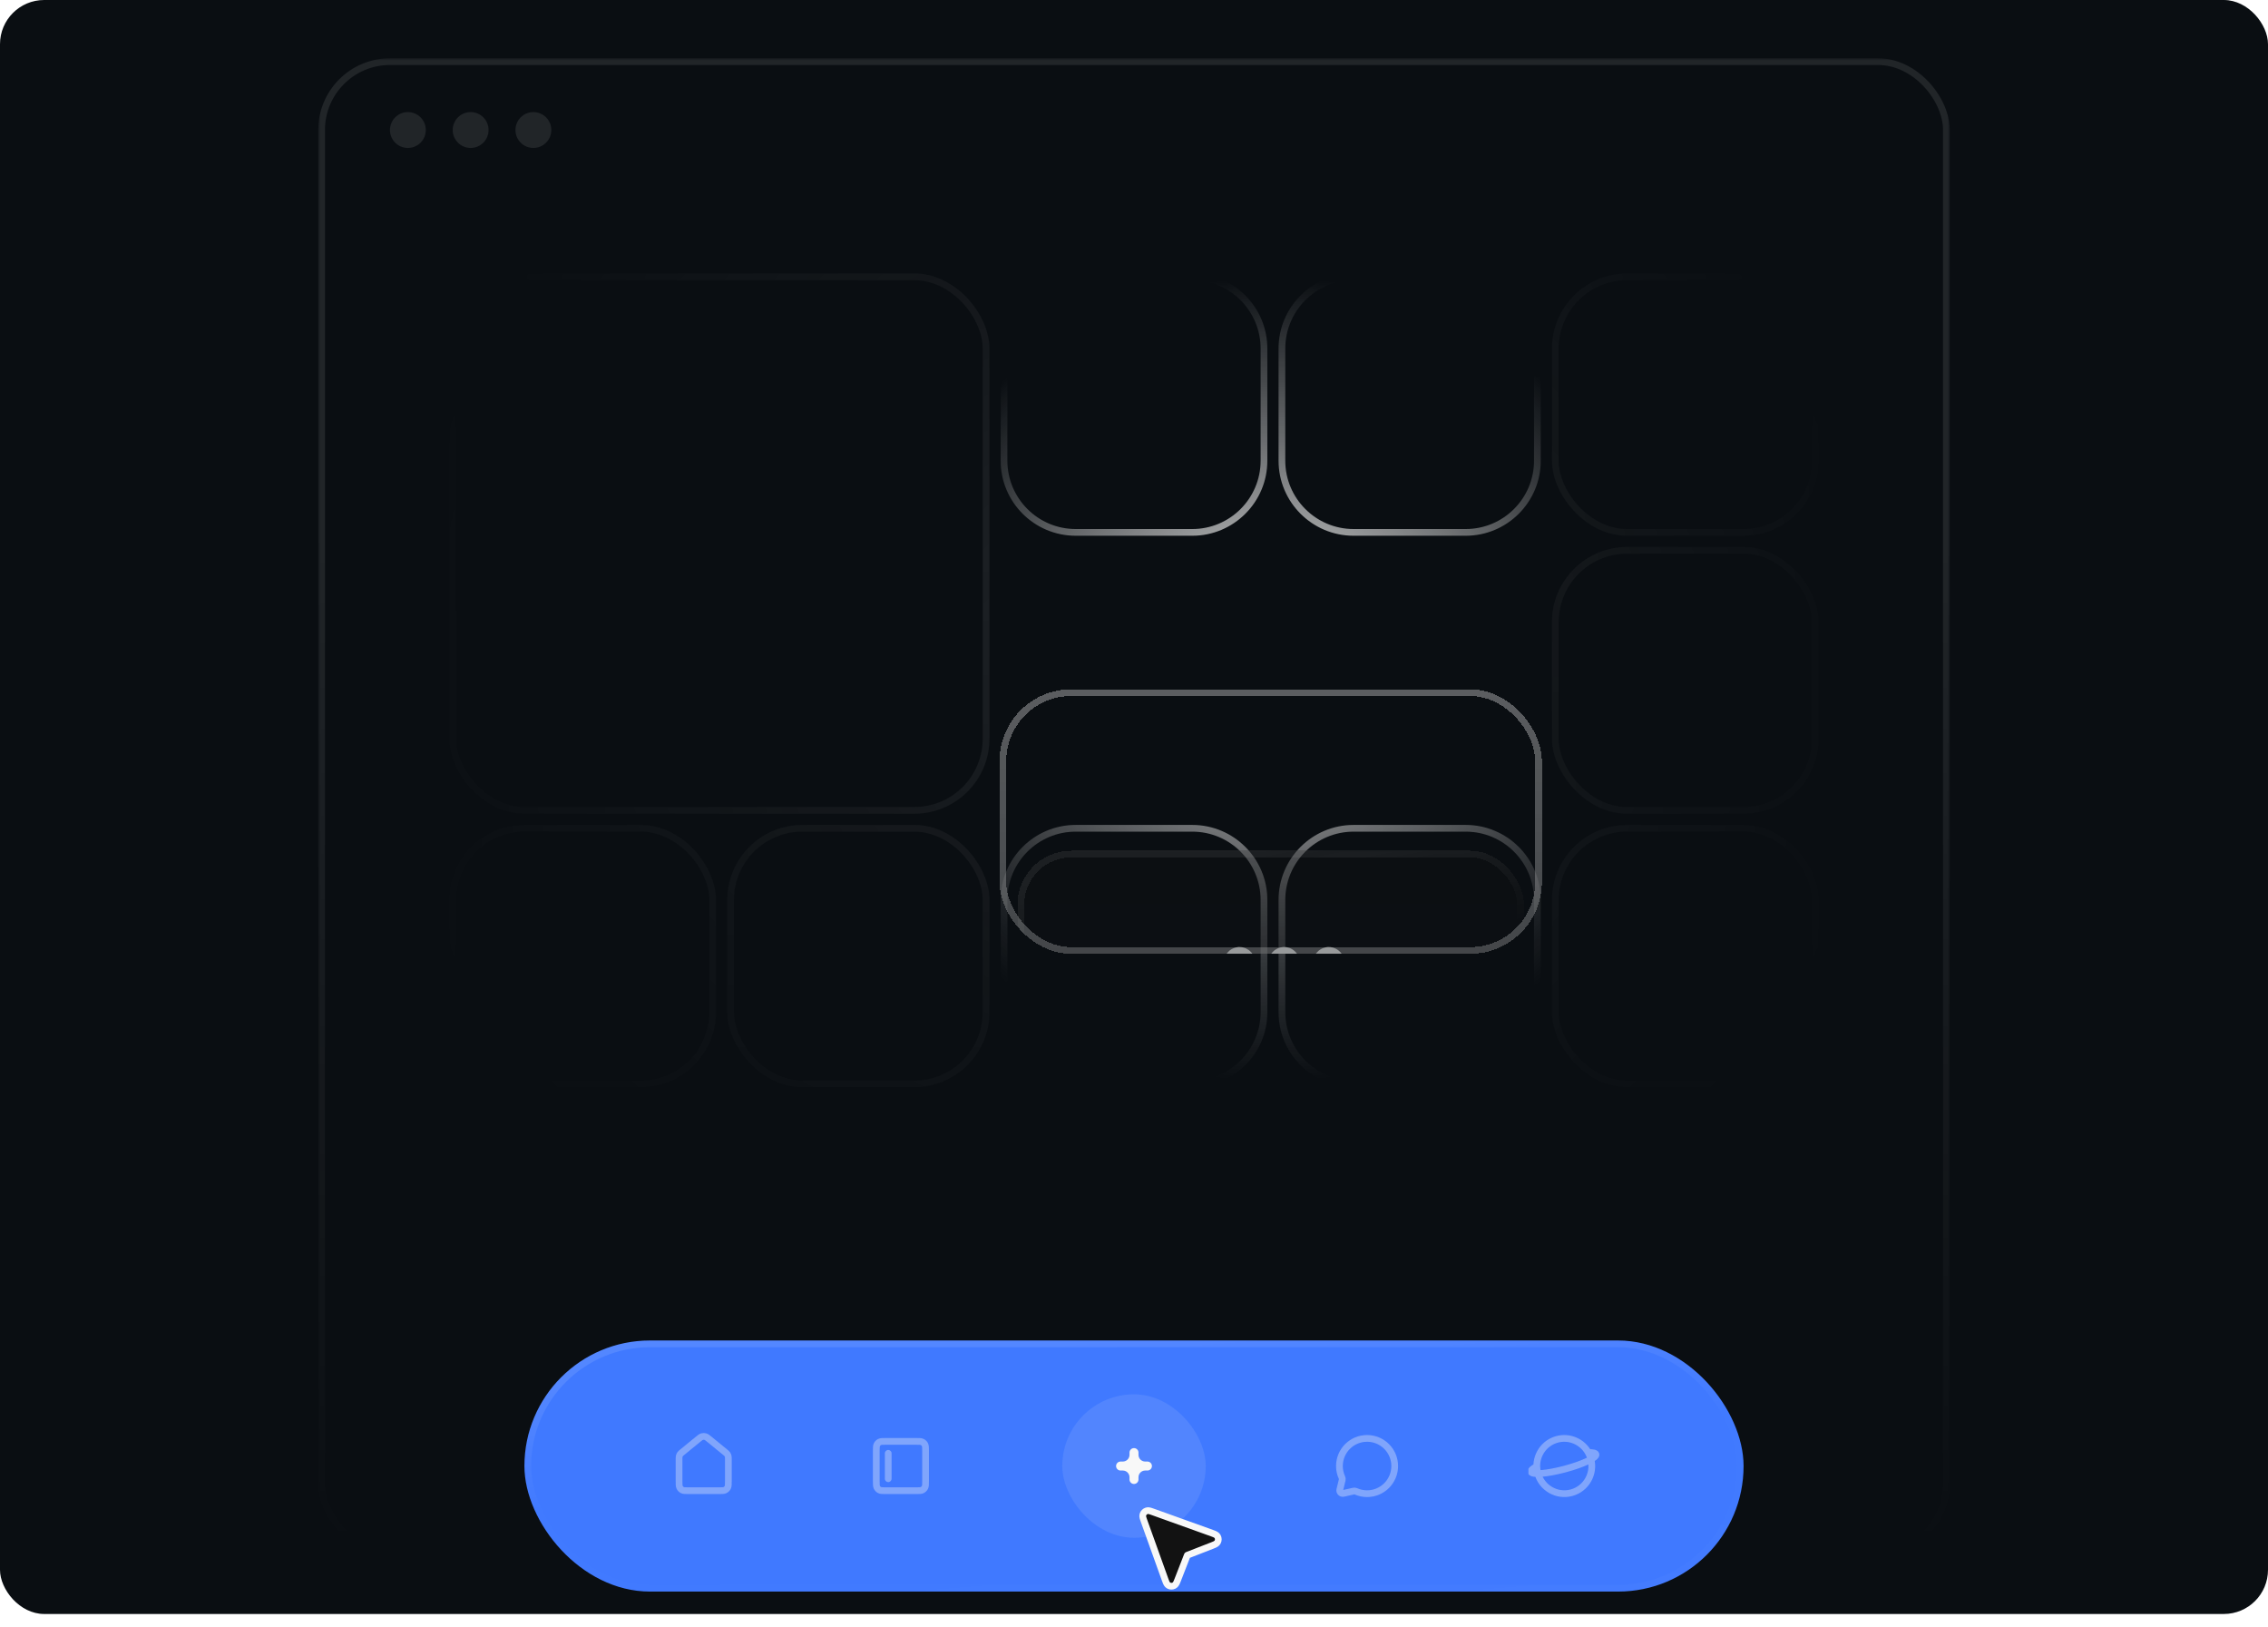 <svg width="506" height="363" viewBox="0 0 506 363" fill="none" xmlns="http://www.w3.org/2000/svg">
<rect width="506" height="360" rx="9.857" fill="#0A0E12"/>
<mask id="mask0_1908_92689" style="mask-type:alpha" maskUnits="userSpaceOnUse" x="71" y="13" width="364" height="334">
<rect x="71" y="13" width="364" height="334" fill="url(#paint0_linear_1908_92689)"/>
</mask>
<g mask="url(#mask0_1908_92689)">
<rect x="71.75" y="13.75" width="362.5" height="332.5" rx="15.25" stroke="#F8F8F8" stroke-opacity="0.1" stroke-width="1.5"/>
<circle opacity="0.1" cx="91" cy="29" r="4" fill="#F8F8F8"/>
<circle opacity="0.1" cx="105" cy="29" r="4" fill="#F8F8F8"/>
<circle opacity="0.1" cx="119" cy="29" r="4" fill="#F8F8F8"/>
<mask id="mask1_1908_92689" style="mask-type:alpha" maskUnits="userSpaceOnUse" x="86" y="-14" width="334" height="334">
<circle cx="253" cy="153" r="167" fill="url(#paint1_radial_1908_92689)"/>
</mask>
<g mask="url(#mask1_1908_92689)">
<rect opacity="0.1" x="101" y="61.75" width="119" height="119" rx="16" stroke="#F8F8F8" stroke-width="1.5"/>
<rect opacity="0.1" x="101" y="184.75" width="58" height="57" rx="16" stroke="#F8F8F8" stroke-width="1.5"/>
<rect opacity="0.1" x="347" y="61.75" width="58" height="57" rx="16" stroke="#F8F8F8" stroke-width="1.5"/>
<rect opacity="0.1" x="347" y="122.75" width="58" height="58" rx="16" stroke="#F8F8F8" stroke-width="1.5"/>
<rect opacity="0.1" x="347" y="184.75" width="58" height="57" rx="16" stroke="#F8F8F8" stroke-width="1.5"/>
<rect opacity="0.1" x="163" y="184.75" width="57" height="57" rx="16" stroke="#F8F8F8" stroke-width="1.5"/>
</g>
<mask id="mask2_1908_92689" style="mask-type:alpha" maskUnits="userSpaceOnUse" x="194" y="61" width="180" height="181">
<circle cx="284" cy="151.75" r="90" fill="url(#paint2_radial_1908_92689)"/>
</mask>
<g mask="url(#mask2_1908_92689)">
<path fill-rule="evenodd" clip-rule="evenodd" d="M240 61C230.749 61 223.25 68.499 223.25 77.75V102.75C223.25 112.001 230.749 119.5 240 119.5H266C275.251 119.5 282.75 112.001 282.75 102.75V77.75C282.75 68.499 275.251 61 266 61H240ZM224.75 77.75C224.75 69.328 231.578 62.5 240 62.5H266C274.422 62.5 281.25 69.328 281.25 77.75V102.75C281.25 111.172 274.422 118 266 118H240C231.578 118 224.75 111.172 224.75 102.75V77.75ZM240 184C230.749 184 223.25 191.499 223.25 200.75V225.75C223.25 235.001 230.749 242.5 240 242.5H266C275.251 242.5 282.75 235.001 282.75 225.75V200.75C282.75 191.499 275.251 184 266 184H240ZM224.75 200.75C224.75 192.328 231.578 185.5 240 185.5H266C274.422 185.5 281.25 192.328 281.25 200.75V225.75C281.25 234.172 274.422 241 266 241H240C231.578 241 224.75 234.172 224.75 225.75V200.75ZM285.25 77.75C285.25 68.499 292.749 61 302 61H327C336.251 61 343.75 68.499 343.75 77.75V102.75C343.75 112.001 336.251 119.5 327 119.5H302C292.749 119.5 285.25 112.001 285.25 102.75V77.75ZM302 62.5C293.578 62.5 286.75 69.328 286.75 77.75V102.75C286.75 111.172 293.578 118 302 118H327C335.422 118 342.25 111.172 342.25 102.75V77.75C342.25 69.328 335.422 62.5 327 62.5H302ZM302 184C292.749 184 285.25 191.499 285.25 200.75V225.75C285.25 235.001 292.749 242.5 302 242.5H327C336.251 242.5 343.75 235.001 343.75 225.75V200.75C343.75 191.499 336.251 184 327 184H302ZM286.75 200.75C286.75 192.328 293.578 185.5 302 185.5H327C335.422 185.5 342.25 192.328 342.25 200.75V225.75C342.25 234.172 335.422 241 327 241H302C293.578 241 286.75 234.172 286.75 225.75V200.75Z" fill="#F8F8F8"/>
</g>
<g filter="url(#filter0_di_1908_92689)">
<g clip-path="url(#clip0_1908_92689)">
<g filter="url(#filter1_di_1908_92689)">
<rect x="227" y="125.75" width="113" height="51" rx="12" fill="#F8F8F8" fill-opacity="0.01" shape-rendering="crispEdges"/>
<rect x="227" y="125.75" width="113" height="51" rx="12" fill="#121212" fill-opacity="0.3" shape-rendering="crispEdges"/>
<rect x="227.75" y="126.5" width="111.5" height="49.5" rx="11.25" stroke="url(#paint3_linear_1908_92689)" stroke-opacity="0.25" stroke-width="1.5" shape-rendering="crispEdges"/>
<path d="M276.314 147.243C276.313 147.244 276.26 147.249 276.199 147.255C276.095 147.263 276.035 147.272 276.035 147.276C276.035 147.278 276.012 147.281 275.984 147.284C275.919 147.291 275.888 147.297 275.73 147.333C275.561 147.374 275.561 147.374 275.519 147.39C275.498 147.397 275.479 147.404 275.475 147.404C275.455 147.407 275.293 147.463 275.235 147.487C275.119 147.535 274.969 147.607 274.887 147.65C274.839 147.676 274.787 147.703 274.774 147.707C274.759 147.713 274.748 147.721 274.748 147.729C274.748 147.736 274.74 147.742 274.732 147.742C274.723 147.742 274.663 147.778 274.599 147.822C274.535 147.865 274.479 147.902 274.471 147.902C274.464 147.902 274.457 147.906 274.454 147.913C274.452 147.919 274.42 147.947 274.384 147.975C274.291 148.047 274.288 148.049 274.22 148.11C274.028 148.284 273.824 148.5 273.796 148.558C273.789 148.572 273.778 148.585 273.772 148.585C273.766 148.585 273.741 148.613 273.718 148.647C273.695 148.681 273.645 148.753 273.609 148.808C273.571 148.862 273.54 148.911 273.54 148.919C273.54 148.926 273.535 148.935 273.527 148.937C273.485 148.952 273.22 149.538 273.168 149.727C273.122 149.896 273.091 150.021 273.084 150.062C273.079 150.085 273.066 150.164 273.053 150.236C273.027 150.392 273.015 150.596 273.011 151.08C273.008 151.279 273.002 151.463 272.996 151.487C272.938 151.759 272.88 151.9 272.746 152.094C272.617 152.28 272.422 152.449 272.224 152.545C272.176 152.568 272.121 152.596 272.1 152.607C272.08 152.617 271.993 152.644 271.904 152.665C271.724 152.711 271.487 152.719 271.315 152.687C271.263 152.677 271.213 152.668 271.203 152.667C271.193 152.665 271.18 152.66 271.175 152.654C271.17 152.648 271.154 152.644 271.139 152.644C271.092 152.644 270.876 152.54 270.754 152.462C270.634 152.383 270.429 152.174 270.346 152.046C270.278 151.94 270.176 151.711 270.16 151.631C270.156 151.608 270.146 151.559 270.138 151.519C270.13 151.481 270.119 151.39 270.115 151.316C270.105 151.151 270.105 151.151 270.07 151.08C270.022 150.98 269.913 150.885 269.812 150.859C269.795 150.853 269.46 150.849 269.068 150.849L268.355 150.847L268.285 150.881C268.201 150.923 268.115 151.006 268.077 151.081C268.054 151.129 268.05 151.169 268.051 151.349C268.051 151.531 268.058 151.64 268.079 151.764C268.095 151.861 268.112 151.961 268.121 151.996C268.124 152.012 268.134 152.055 268.143 152.091C268.201 152.348 268.375 152.783 268.5 152.985C268.521 153.017 268.543 153.057 268.55 153.073C268.578 153.134 268.794 153.433 268.886 153.538C268.976 153.64 269.126 153.799 269.148 153.816C269.159 153.826 269.193 153.855 269.22 153.88C269.366 154.012 269.636 154.212 269.795 154.303C269.904 154.366 270.13 154.476 270.148 154.476C270.157 154.476 270.166 154.482 270.166 154.489C270.166 154.497 270.18 154.505 270.198 154.51C270.217 154.514 270.294 154.542 270.37 154.571C270.445 154.6 270.518 154.626 270.53 154.629C270.582 154.642 270.847 154.708 270.886 154.716C270.911 154.722 270.95 154.729 270.973 154.732C270.998 154.734 271.037 154.74 271.06 154.744C271.172 154.766 271.315 154.775 271.57 154.775C271.847 154.773 272.012 154.761 272.159 154.731C272.179 154.727 272.217 154.719 272.244 154.715C272.329 154.7 272.556 154.644 272.595 154.626C272.607 154.622 272.63 154.615 272.646 154.612C272.662 154.61 272.688 154.601 272.704 154.594C272.72 154.587 272.793 154.558 272.864 154.53C272.937 154.503 273.027 154.462 273.066 154.441C273.106 154.421 273.142 154.404 273.149 154.404C273.167 154.404 273.405 154.263 273.526 154.183C273.747 154.033 274.034 153.781 274.226 153.566C274.295 153.487 274.498 153.212 274.553 153.121C274.582 153.07 274.617 153.017 274.628 153.003C274.64 152.99 274.646 152.978 274.64 152.978C274.636 152.978 274.646 152.953 274.665 152.923C274.738 152.805 274.892 152.44 274.93 152.295C274.932 152.283 274.948 152.226 274.963 152.171C275.001 152.036 275.037 151.864 275.046 151.785C275.05 151.749 275.056 151.704 275.06 151.684C275.075 151.612 275.085 151.365 275.088 150.971C275.091 150.747 275.101 150.536 275.11 150.491C275.14 150.344 275.21 150.153 275.26 150.079C275.276 150.057 275.284 150.04 275.28 150.04C275.261 150.04 275.426 149.823 275.503 149.748C275.652 149.598 275.785 149.511 276.035 149.399C276.121 149.359 276.404 149.308 276.53 149.31C276.675 149.31 276.898 149.349 277.021 149.394C277.111 149.428 277.271 149.506 277.276 149.519C277.279 149.525 277.29 149.531 277.3 149.531C277.312 149.531 277.33 149.54 277.34 149.548C277.35 149.559 277.385 149.586 277.417 149.611C277.449 149.634 277.517 149.697 277.57 149.749L277.664 149.844H278.802L279.939 149.845L279.93 149.807C279.926 149.787 279.919 149.764 279.913 149.756C279.908 149.748 279.903 149.73 279.901 149.716C279.891 149.65 279.783 149.388 279.689 149.198C279.556 148.933 279.558 148.935 279.545 148.935C279.538 148.935 279.533 148.929 279.533 148.921C279.533 148.904 279.415 148.725 279.399 148.719C279.394 148.716 279.388 148.708 279.388 148.7C279.388 148.689 279.359 148.649 279.319 148.607C279.309 148.596 279.3 148.581 279.3 148.574C279.3 148.565 279.296 148.556 279.29 148.553C279.283 148.551 279.252 148.52 279.222 148.484C279.04 148.274 278.752 148.004 278.652 147.948C278.633 147.938 278.617 147.924 278.617 147.916C278.617 147.908 278.608 147.902 278.598 147.902C278.586 147.902 278.566 147.889 278.551 147.873C278.537 147.857 278.516 147.844 278.506 147.844C278.496 147.844 278.486 147.838 278.483 147.832C278.473 147.804 278.131 147.615 277.948 147.534C277.852 147.49 277.673 147.423 277.639 147.416C277.62 147.413 277.59 147.403 277.57 147.394C277.536 147.38 277.386 147.34 277.315 147.326C277.299 147.323 277.271 147.317 277.254 147.313C277.177 147.295 277.154 147.291 277.097 147.282C276.919 147.255 276.765 147.243 276.532 147.241C276.413 147.24 276.316 147.241 276.314 147.243ZM286.308 147.24C286.306 147.243 286.252 147.249 286.188 147.253C286.028 147.266 285.938 147.279 285.773 147.313C285.753 147.317 285.721 147.323 285.7 147.327C285.625 147.342 285.325 147.435 285.225 147.477C285.167 147.5 285.119 147.518 285.119 147.516C285.119 147.513 285.031 147.556 284.927 147.609C284.726 147.711 284.576 147.797 284.569 147.817C284.566 147.823 284.557 147.829 284.55 147.829C284.541 147.829 284.506 147.851 284.471 147.876C284.438 147.902 284.391 147.937 284.368 147.953C284.346 147.969 284.322 147.988 284.313 147.996C284.304 148.004 284.258 148.043 284.21 148.084C284.01 148.249 283.731 148.556 283.609 148.744C283.58 148.789 283.552 148.828 283.548 148.833C283.53 148.847 283.446 148.994 283.446 149.007C283.446 149.016 283.442 149.022 283.436 149.022C283.428 149.022 283.405 149.064 283.38 149.116C283.357 149.167 283.332 149.211 283.327 149.211C283.319 149.211 283.315 149.223 283.315 149.237C283.315 149.252 283.306 149.275 283.295 149.291C283.257 149.348 283.088 149.807 283.106 149.807C283.11 149.807 283.106 149.82 283.097 149.835C283.09 149.851 283.078 149.889 283.074 149.919C283.069 149.95 283.062 149.979 283.058 149.985C283.05 149.998 283.043 150.034 283.031 150.113C283.027 150.142 283.02 150.181 283.017 150.2C283.01 150.236 283.001 150.303 282.986 150.411C282.983 150.443 282.976 150.679 282.973 150.935C282.97 151.191 282.964 151.419 282.96 151.444C282.954 151.467 282.947 151.511 282.943 151.538C282.938 151.566 282.918 151.641 282.898 151.705C282.783 152.073 282.5 152.393 282.138 152.569C282.052 152.61 281.892 152.665 281.817 152.679C281.796 152.683 281.78 152.686 281.78 152.687C281.78 152.695 281.645 152.703 281.526 152.705C281.348 152.706 281.248 152.692 281.09 152.642C280.861 152.569 280.66 152.446 280.492 152.276L280.39 152.172L279.267 152.171C278.649 152.171 278.14 152.172 278.135 152.174C278.121 152.18 278.167 152.359 278.186 152.37C278.195 152.376 278.198 152.382 278.192 152.382C278.183 152.382 278.278 152.639 278.31 152.697C278.317 152.712 278.348 152.773 278.377 152.833C278.448 152.98 278.61 153.25 278.646 153.284C278.65 153.288 278.671 153.317 278.692 153.349C278.714 153.381 278.748 153.425 278.765 153.445C278.784 153.467 278.826 153.516 278.86 153.556C279.114 153.855 279.488 154.161 279.824 154.343C279.898 154.383 280.035 154.453 280.042 154.455C280.047 154.455 280.076 154.468 280.108 154.482C280.212 154.53 280.282 154.558 280.333 154.571C280.338 154.572 280.361 154.581 280.384 154.591C280.482 154.632 280.809 154.715 280.937 154.732C280.978 154.737 281.012 154.743 281.018 154.745C281.06 154.772 281.706 154.785 281.882 154.763C281.93 154.757 281.999 154.748 282.035 154.744C282.071 154.74 282.162 154.724 282.237 154.708C282.311 154.69 282.384 154.676 282.397 154.673C282.41 154.67 282.464 154.654 282.519 154.636C282.573 154.619 282.626 154.603 282.636 154.601C282.644 154.599 282.666 154.591 282.682 154.585C282.698 154.58 282.758 154.556 282.813 154.535C283.391 154.308 283.93 153.903 284.301 153.415C284.359 153.339 284.419 153.26 284.435 153.24C284.451 153.22 284.464 153.196 284.464 153.186C284.464 153.177 284.47 153.167 284.476 153.164C284.49 153.159 284.591 152.987 284.669 152.836C284.771 152.636 284.882 152.338 284.938 152.113C284.944 152.088 284.95 152.066 284.951 152.062C284.957 152.039 284.973 151.961 284.98 151.924C284.985 151.899 284.991 151.864 284.995 151.844C284.998 151.823 285.005 151.774 285.011 151.735C285.015 151.694 285.023 151.639 285.026 151.611C285.03 151.583 285.036 151.369 285.039 151.138C285.047 150.581 285.05 150.535 285.103 150.36C285.146 150.207 285.242 149.996 285.267 149.996C285.273 149.996 285.279 149.989 285.279 149.98C285.279 149.963 285.363 149.851 285.43 149.778C285.799 149.384 286.336 149.225 286.85 149.356C286.954 149.383 287.164 149.465 287.184 149.487C287.188 149.492 287.216 149.508 287.247 149.522C287.276 149.538 287.3 149.556 287.3 149.563C287.3 149.569 287.308 149.575 287.316 149.575C287.344 149.575 287.479 149.692 287.591 149.816C287.706 149.943 287.828 150.164 287.879 150.338C287.935 150.527 287.939 150.572 287.948 150.927C287.956 151.319 287.967 151.58 287.977 151.647C288.006 151.845 288.032 151.993 288.051 152.069C288.082 152.196 288.159 152.441 288.182 152.487C288.194 152.507 288.202 152.533 288.202 152.543C288.202 152.575 288.402 152.971 288.482 153.099C288.551 153.212 288.701 153.419 288.793 153.531C288.841 153.589 289.13 153.88 289.207 153.945C289.286 154.014 289.567 154.217 289.578 154.215C289.584 154.213 289.593 154.219 289.597 154.226C289.61 154.248 289.746 154.325 289.933 154.418C290.189 154.548 290.525 154.663 290.793 154.715C290.804 154.718 290.836 154.724 290.864 154.729C290.916 154.74 290.941 154.743 291.119 154.763C291.247 154.777 291.715 154.777 291.831 154.764C292.032 154.74 292.116 154.727 292.221 154.702C292.266 154.692 292.304 154.687 292.304 154.692C292.304 154.696 292.311 154.693 292.322 154.683C292.332 154.673 292.351 154.665 292.365 154.665C292.393 154.665 292.71 154.564 292.794 154.527C292.946 154.462 293.197 154.334 293.305 154.267C293.372 154.226 293.443 154.184 293.462 154.174C293.481 154.164 293.497 154.149 293.497 154.14C293.497 154.133 293.507 154.127 293.519 154.127C293.53 154.127 293.54 154.123 293.54 154.116C293.54 154.11 293.571 154.085 293.606 154.062C293.642 154.037 293.671 154.014 293.671 154.007C293.671 154.001 293.677 153.996 293.684 153.996C293.715 153.996 294.031 153.692 294.167 153.531C294.272 153.407 294.381 153.26 294.402 153.217C294.41 153.198 294.422 153.182 294.428 153.182C294.434 153.182 294.447 153.161 294.457 153.138C294.467 153.113 294.48 153.095 294.487 153.095C294.495 153.095 294.5 153.081 294.5 153.065C294.5 153.049 294.505 153.036 294.512 153.036C294.518 153.036 294.53 153.022 294.538 153.003C294.548 152.985 294.579 152.924 294.61 152.869C294.717 152.663 294.893 152.203 294.871 152.18C294.867 152.177 294.356 152.172 293.737 152.172L292.611 152.171L292.514 152.27C292.461 152.324 292.371 152.402 292.313 152.441C292.211 152.513 292.003 152.622 291.938 152.636C291.919 152.639 291.868 152.652 291.824 152.665C291.593 152.727 291.286 152.721 291.068 152.648C291.031 152.636 290.992 152.625 290.979 152.622C290.966 152.619 290.943 152.61 290.928 152.603C290.912 152.594 290.868 152.572 290.828 152.555C290.788 152.536 290.749 152.516 290.74 152.508C290.733 152.503 290.697 152.478 290.66 152.455C290.624 152.431 290.572 152.391 290.541 152.364C290.512 152.338 290.477 152.305 290.461 152.292C290.383 152.22 290.292 152.103 290.221 151.98C290.166 151.886 290.058 151.612 290.071 151.599C290.074 151.595 290.071 151.583 290.063 151.572C290.054 151.561 290.05 151.553 290.054 151.553C290.058 151.553 290.055 151.531 290.048 151.505C290.041 151.48 290.031 151.327 290.028 151.167C290.018 150.748 290.006 150.43 289.999 150.391C289.996 150.372 289.988 150.319 289.983 150.274C289.971 150.167 289.94 150.02 289.895 149.851C289.875 149.775 289.856 149.705 289.855 149.698C289.852 149.689 289.843 149.665 289.834 149.643C289.824 149.62 289.817 149.595 289.817 149.588C289.817 149.579 289.801 149.537 289.78 149.493C289.76 149.449 289.744 149.412 289.744 149.407C289.744 149.404 289.737 149.384 289.727 149.361C289.718 149.339 289.709 149.317 289.708 149.313C289.708 149.308 289.698 149.289 289.686 149.269C289.674 149.249 289.664 149.23 289.664 149.225C289.663 149.215 289.596 149.089 289.548 149.007C289.527 148.971 289.503 148.927 289.494 148.908C289.485 148.891 289.472 148.876 289.465 148.876C289.459 148.876 289.453 148.869 289.453 148.86C289.453 148.841 289.341 148.683 289.22 148.535C288.873 148.103 288.342 147.707 287.846 147.509C287.782 147.484 287.716 147.457 287.7 147.451C287.616 147.415 287.264 147.319 287.148 147.3C287.124 147.297 287.104 147.292 287.104 147.291C287.104 147.288 287.088 147.285 287.068 147.284C287.047 147.282 287.005 147.276 286.973 147.272C286.854 147.253 286.749 147.246 286.534 147.241C286.412 147.239 286.31 147.239 286.308 147.24ZM296.256 147.241C296.255 147.243 296.201 147.249 296.137 147.255C296.073 147.259 296.004 147.266 295.984 147.269C295.964 147.272 295.924 147.279 295.897 147.282C295.782 147.3 295.754 147.305 295.642 147.333C295.274 147.423 295.001 147.534 294.682 147.717C294.582 147.775 294.413 147.884 294.399 147.9C294.394 147.906 294.367 147.925 294.338 147.945C294.307 147.966 294.282 147.986 294.282 147.992C294.282 147.999 294.276 148.004 294.268 148.004C294.26 148.004 294.242 148.015 294.226 148.028C294.211 148.043 294.154 148.094 294.1 148.142C293.955 148.27 293.804 148.433 293.679 148.591C293.655 148.622 293.626 148.657 293.618 148.667C293.607 148.677 293.599 148.692 293.599 148.699C293.599 148.708 293.594 148.716 293.588 148.719C293.571 148.727 293.482 148.857 293.482 148.873C293.482 148.882 293.476 148.891 293.471 148.894C293.452 148.901 293.244 149.287 293.242 149.316C293.242 149.321 293.234 149.335 293.225 149.343C293.215 149.353 293.206 149.372 293.206 149.385C293.206 149.399 293.202 149.415 293.196 149.42C293.188 149.426 293.184 149.436 293.183 149.441C293.183 149.447 293.175 149.467 293.167 149.487C293.133 149.566 293.06 149.796 293.06 149.82C293.06 149.845 293.117 149.847 294.189 149.847H295.318L295.417 149.751C295.572 149.599 295.647 149.544 295.802 149.467C295.986 149.377 296.156 149.329 296.326 149.32C296.383 149.317 296.431 149.313 296.435 149.311C296.451 149.308 296.532 149.311 296.61 149.32C297.314 149.397 297.862 149.98 297.897 150.687C297.907 150.887 297.943 150.981 298.039 151.065C298.135 151.15 298.237 151.182 298.399 151.176C298.442 151.175 298.489 151.173 298.5 151.173C298.576 151.176 298.86 151.176 298.871 151.175C298.88 151.173 298.889 151.172 298.893 151.175C298.918 151.183 299.111 151.18 299.111 151.17C299.111 151.163 299.119 151.163 299.127 151.169C299.142 151.177 299.299 151.182 299.337 151.175C299.346 151.172 299.356 151.173 299.363 151.175C299.388 151.18 299.559 151.176 299.62 151.167C299.782 151.145 299.922 151.019 299.967 150.855C299.974 150.827 299.971 150.548 299.962 150.462C299.954 150.375 299.94 150.261 299.932 150.207C299.927 150.183 299.922 150.148 299.919 150.127C299.911 150.071 299.839 149.774 299.824 149.742C299.817 149.726 299.801 149.676 299.788 149.633C299.763 149.551 299.731 149.47 299.708 149.426C299.699 149.412 299.693 149.394 299.693 149.385C299.693 149.339 299.469 148.929 299.37 148.793C299.34 148.751 299.315 148.713 299.315 148.709C299.315 148.703 299.306 148.692 299.298 148.681C299.287 148.671 299.263 148.641 299.242 148.615C298.999 148.292 298.63 147.961 298.26 147.739C298.082 147.631 297.748 147.479 297.548 147.413C297.522 147.404 297.271 147.333 297.25 147.329C297.143 147.304 296.925 147.269 296.784 147.253C296.706 147.244 296.263 147.234 296.256 147.241Z" fill="#F8F8F8"/>
</g>
</g>
<rect x="223.75" y="122.5" width="119.5" height="57.5" rx="15.25" stroke="#F8F8F8" stroke-opacity="0.4" stroke-width="1.5" shape-rendering="crispEdges"/>
</g>
</g>
<g filter="url(#filter2_di_1908_92689)">
<rect x="117" y="267" width="272" height="56" rx="28" fill="#4079FF"/>
<rect x="117.75" y="267.75" width="270.5" height="54.5" rx="27.25" stroke="url(#paint4_linear_1908_92689)" stroke-opacity="0.25" stroke-width="1.5"/>
<g opacity="0.5">
<path d="M151.5 293.511C151.5 293.139 151.5 292.954 151.547 292.782C151.588 292.63 151.656 292.486 151.748 292.358C151.851 292.213 151.995 292.095 152.282 291.86L155.649 289.105C156.13 288.711 156.371 288.515 156.639 288.439C156.875 288.373 157.125 288.373 157.361 288.439C157.629 288.515 157.87 288.711 158.351 289.105L161.718 291.86C162.005 292.095 162.149 292.213 162.252 292.358C162.344 292.486 162.412 292.63 162.453 292.782C162.5 292.954 162.5 293.139 162.5 293.511V298.367C162.5 299.113 162.5 299.487 162.355 299.772C162.227 300.023 162.023 300.227 161.772 300.355C161.487 300.5 161.113 300.5 160.367 300.5H153.633C152.887 300.5 152.513 300.5 152.228 300.355C151.977 300.227 151.773 300.023 151.645 299.772C151.5 299.487 151.5 299.113 151.5 298.367V293.511Z" stroke="#F8F8F8" stroke-opacity="0.7" stroke-width="1.5" stroke-linejoin="round"/>
</g>
<g opacity="0.5">
<path d="M196.228 300.355L196.569 299.686L196.569 299.686L196.228 300.355ZM195.645 299.772L196.314 299.431L196.314 299.431L195.645 299.772ZM206.355 299.772L205.686 299.431L205.686 299.431L206.355 299.772ZM205.772 300.355L205.431 299.686L205.431 299.686L205.772 300.355ZM206.355 290.228L205.686 290.569V290.569L206.355 290.228ZM205.772 289.645L205.431 290.314V290.314L205.772 289.645ZM195.645 290.228L194.977 289.888L194.977 289.888L195.645 290.228ZM196.228 289.645L195.888 288.977H195.888L196.228 289.645ZM197.417 297.833C197.417 298.248 197.752 298.583 198.167 298.583C198.581 298.583 198.917 298.248 198.917 297.833H197.417ZM198.917 292.167C198.917 291.752 198.581 291.417 198.167 291.417C197.752 291.417 197.417 291.752 197.417 292.167H198.917ZM205.75 291.633V298.367H207.25V291.633H205.75ZM204.367 299.75H197.633V301.25H204.367V299.75ZM196.25 298.367V291.633H194.75V298.367H196.25ZM197.633 290.25H204.367V288.75H197.633V290.25ZM197.633 299.75C197.248 299.75 197.003 299.749 196.819 299.734C196.643 299.72 196.588 299.696 196.569 299.686L195.888 301.023C196.153 301.158 196.428 301.207 196.697 301.229C196.956 301.251 197.272 301.25 197.633 301.25V299.75ZM194.75 298.367C194.75 298.728 194.749 299.044 194.771 299.303C194.793 299.572 194.842 299.847 194.977 300.112L196.314 299.431C196.304 299.412 196.28 299.357 196.266 299.181C196.251 298.997 196.25 298.752 196.25 298.367H194.75ZM196.569 299.686C196.459 299.63 196.37 299.541 196.314 299.431L194.977 300.112C195.177 300.504 195.496 300.823 195.888 301.023L196.569 299.686ZM205.75 298.367C205.75 298.752 205.749 298.997 205.734 299.181C205.72 299.357 205.696 299.412 205.686 299.431L207.023 300.112C207.158 299.847 207.207 299.572 207.229 299.303C207.251 299.044 207.25 298.728 207.25 298.367H205.75ZM204.367 301.25C204.728 301.25 205.044 301.251 205.303 301.229C205.572 301.207 205.847 301.158 206.112 301.023L205.431 299.686C205.412 299.696 205.357 299.72 205.181 299.734C204.997 299.749 204.752 299.75 204.367 299.75V301.25ZM205.686 299.431C205.63 299.541 205.541 299.63 205.431 299.686L206.112 301.023C206.504 300.823 206.823 300.504 207.023 300.112L205.686 299.431ZM207.25 291.633C207.25 291.272 207.251 290.956 207.229 290.697C207.207 290.428 207.158 290.153 207.023 289.888L205.686 290.569C205.696 290.588 205.72 290.643 205.734 290.819C205.749 291.003 205.75 291.248 205.75 291.633H207.25ZM204.367 290.25C204.752 290.25 204.997 290.251 205.181 290.266C205.357 290.28 205.412 290.304 205.431 290.314L206.112 288.977C205.847 288.842 205.572 288.793 205.303 288.771C205.044 288.749 204.728 288.75 204.367 288.75V290.25ZM207.023 289.888C206.823 289.496 206.504 289.177 206.112 288.977L205.431 290.314C205.541 290.37 205.63 290.459 205.686 290.569L207.023 289.888ZM196.25 291.633C196.25 291.248 196.251 291.003 196.266 290.819C196.28 290.643 196.304 290.588 196.314 290.569L194.977 289.888C194.842 290.153 194.793 290.428 194.771 290.697C194.749 290.956 194.75 291.272 194.75 291.633H196.25ZM197.633 288.75C197.272 288.75 196.956 288.749 196.697 288.771C196.428 288.793 196.153 288.842 195.888 288.977L196.569 290.314C196.588 290.304 196.643 290.28 196.819 290.266C197.003 290.251 197.248 290.25 197.633 290.25V288.75ZM196.314 290.569C196.37 290.459 196.459 290.37 196.569 290.314L195.888 288.977C195.496 289.177 195.177 289.496 194.977 289.888L196.314 290.569ZM198.917 297.833V292.167H197.417V297.833H198.917Z" fill="#F8F8F8" fill-opacity="0.7"/>
</g>
<g clip-path="url(#clip1_1908_92689)">
<circle opacity="0.1" cx="253" cy="295" r="16" fill="#F8F8F8"/>
<g filter="url(#filter3_i_1908_92689)">
<path fill-rule="evenodd" clip-rule="evenodd" d="M254 292C254 291.448 253.552 291 253 291C252.448 291 252 291.448 252 292V292.5C252 293.328 251.328 294 250.5 294H250C249.448 294 249 294.448 249 295C249 295.552 249.448 296 250 296H250.5C251.328 296 252 296.672 252 297.5V298C252 298.552 252.448 299 253 299C253.552 299 254 298.552 254 298V297.5C254 296.672 254.672 296 255.5 296H256C256.552 296 257 295.552 257 295C257 294.448 256.552 294 256 294H255.5C254.672 294 254 293.328 254 292.5V292Z" fill="#F8F8F8"/>
</g>
</g>
<g opacity="0.5">
<path d="M304.999 301.167C308.404 301.167 311.165 298.406 311.165 295C311.165 291.594 308.404 288.833 304.999 288.833C301.593 288.833 298.832 291.594 298.832 295C298.832 295.931 299.038 296.813 299.407 297.604C299.475 297.75 299.496 297.914 299.458 298.07L298.919 300.29C298.802 300.77 299.231 301.206 299.713 301.098L302.027 300.578C302.176 300.544 302.332 300.564 302.472 300.627C303.243 300.974 304.098 301.167 304.999 301.167Z" stroke="#F8F8F8" stroke-opacity="0.7" stroke-width="1.5" stroke-linecap="round" stroke-linejoin="round"/>
</g>
<g opacity="0.5" clip-path="url(#clip2_1908_92689)">
<path d="M342.862 295.072C341.982 295.547 341.498 295.976 341.579 296.279C341.775 297.011 345.177 296.734 349.178 295.662C353.179 294.59 356.264 293.128 356.068 292.397C355.987 292.094 355.353 291.964 354.353 291.992M342.862 295.072C342.869 295.573 342.938 296.082 343.074 296.588C343.955 299.878 347.323 301.834 350.597 300.957C353.871 300.08 355.81 296.702 354.928 293.412C354.792 292.905 354.598 292.43 354.353 291.992M342.862 295.072C342.821 292.318 344.635 289.786 347.405 289.044C350.174 288.302 353.012 289.587 354.353 291.992" stroke="#F8F8F8" stroke-opacity="0.7" stroke-width="1.5"/>
</g>
<path d="M257.084 305.183C256.896 305.116 256.705 305.047 256.545 305.006C256.392 304.966 256.097 304.9 255.781 305.01C255.419 305.135 255.135 305.42 255.009 305.782C254.9 306.098 254.966 306.392 255.005 306.545C255.047 306.706 255.116 306.896 255.183 307.084L259.957 320.383C260.041 320.617 260.121 320.841 260.201 321.013C260.268 321.159 260.42 321.478 260.751 321.658C261.114 321.855 261.55 321.861 261.917 321.674C262.253 321.502 262.414 321.187 262.485 321.043C262.569 320.873 262.655 320.651 262.745 320.42L264.894 314.894L270.42 312.745C270.651 312.655 270.873 312.569 271.043 312.485C271.187 312.414 271.502 312.253 271.673 311.918C271.861 311.55 271.855 311.114 271.658 310.752C271.478 310.42 271.159 310.268 271.013 310.201C270.841 310.122 270.617 310.041 270.383 309.957L257.084 305.183Z" fill="#121212" stroke="#F8F8F8" stroke-width="1.5" stroke-linecap="round" stroke-linejoin="round"/>
</g>
<defs>
<filter id="filter0_di_1908_92689" x="215" y="121.75" width="137" height="99" filterUnits="userSpaceOnUse" color-interpolation-filters="sRGB">
<feFlood flood-opacity="0" result="BackgroundImageFix"/>
<feColorMatrix in="SourceAlpha" type="matrix" values="0 0 0 0 0 0 0 0 0 0 0 0 0 0 0 0 0 0 127 0" result="hardAlpha"/>
<feMorphology radius="16" operator="erode" in="SourceAlpha" result="effect1_dropShadow_1908_92689"/>
<feOffset dy="32"/>
<feGaussianBlur stdDeviation="12"/>
<feComposite in2="hardAlpha" operator="out"/>
<feColorMatrix type="matrix" values="0 0 0 0 0 0 0 0 0 0 0 0 0 0 0 0 0 0 0.4 0"/>
<feBlend mode="multiply" in2="BackgroundImageFix" result="effect1_dropShadow_1908_92689"/>
<feBlend mode="normal" in="SourceGraphic" in2="effect1_dropShadow_1908_92689" result="shape"/>
<feColorMatrix in="SourceAlpha" type="matrix" values="0 0 0 0 0 0 0 0 0 0 0 0 0 0 0 0 0 0 127 0" result="hardAlpha"/>
<feOffset/>
<feGaussianBlur stdDeviation="4"/>
<feComposite in2="hardAlpha" operator="arithmetic" k2="-1" k3="1"/>
<feColorMatrix type="matrix" values="0 0 0 0 0.973 0 0 0 0 0.973 0 0 0 0 0.973 0 0 0 0.25 0"/>
<feBlend mode="normal" in2="shape" result="effect2_innerShadow_1908_92689"/>
</filter>
<filter id="filter1_di_1908_92689" x="215" y="113.75" width="137" height="103" filterUnits="userSpaceOnUse" color-interpolation-filters="sRGB">
<feFlood flood-opacity="0" result="BackgroundImageFix"/>
<feColorMatrix in="SourceAlpha" type="matrix" values="0 0 0 0 0 0 0 0 0 0 0 0 0 0 0 0 0 0 127 0" result="hardAlpha"/>
<feMorphology radius="16" operator="erode" in="SourceAlpha" result="effect1_dropShadow_1908_92689"/>
<feOffset dy="32"/>
<feGaussianBlur stdDeviation="12"/>
<feComposite in2="hardAlpha" operator="out"/>
<feColorMatrix type="matrix" values="0 0 0 0 0 0 0 0 0 0 0 0 0 0 0 0 0 0 0.4 0"/>
<feBlend mode="multiply" in2="BackgroundImageFix" result="effect1_dropShadow_1908_92689"/>
<feBlend mode="normal" in="SourceGraphic" in2="effect1_dropShadow_1908_92689" result="shape"/>
<feColorMatrix in="SourceAlpha" type="matrix" values="0 0 0 0 0 0 0 0 0 0 0 0 0 0 0 0 0 0 127 0" result="hardAlpha"/>
<feOffset/>
<feGaussianBlur stdDeviation="4"/>
<feComposite in2="hardAlpha" operator="arithmetic" k2="-1" k3="1"/>
<feColorMatrix type="matrix" values="0 0 0 0 0.973 0 0 0 0 0.973 0 0 0 0 0.973 0 0 0 0.25 0"/>
<feBlend mode="normal" in2="shape" result="effect2_innerShadow_1908_92689"/>
</filter>
<filter id="filter2_di_1908_92689" x="105" y="255" width="296" height="108" filterUnits="userSpaceOnUse" color-interpolation-filters="sRGB">
<feFlood flood-opacity="0" result="BackgroundImageFix"/>
<feColorMatrix in="SourceAlpha" type="matrix" values="0 0 0 0 0 0 0 0 0 0 0 0 0 0 0 0 0 0 127 0" result="hardAlpha"/>
<feMorphology radius="16" operator="erode" in="SourceAlpha" result="effect1_dropShadow_1908_92689"/>
<feOffset dy="32"/>
<feGaussianBlur stdDeviation="12"/>
<feComposite in2="hardAlpha" operator="out"/>
<feColorMatrix type="matrix" values="0 0 0 0 0 0 0 0 0 0 0 0 0 0 0 0 0 0 0.4 0"/>
<feBlend mode="multiply" in2="BackgroundImageFix" result="effect1_dropShadow_1908_92689"/>
<feBlend mode="normal" in="SourceGraphic" in2="effect1_dropShadow_1908_92689" result="shape"/>
<feColorMatrix in="SourceAlpha" type="matrix" values="0 0 0 0 0 0 0 0 0 0 0 0 0 0 0 0 0 0 127 0" result="hardAlpha"/>
<feOffset/>
<feGaussianBlur stdDeviation="4"/>
<feComposite in2="hardAlpha" operator="arithmetic" k2="-1" k3="1"/>
<feColorMatrix type="matrix" values="0 0 0 0 0.973 0 0 0 0 0.973 0 0 0 0 0.973 0 0 0 0.25 0"/>
<feBlend mode="normal" in2="shape" result="effect2_innerShadow_1908_92689"/>
</filter>
<filter id="filter3_i_1908_92689" x="249" y="291" width="8" height="8" filterUnits="userSpaceOnUse" color-interpolation-filters="sRGB">
<feFlood flood-opacity="0" result="BackgroundImageFix"/>
<feBlend mode="normal" in="SourceGraphic" in2="BackgroundImageFix" result="shape"/>
<feColorMatrix in="SourceAlpha" type="matrix" values="0 0 0 0 0 0 0 0 0 0 0 0 0 0 0 0 0 0 127 0" result="hardAlpha"/>
<feOffset/>
<feGaussianBlur stdDeviation="4"/>
<feComposite in2="hardAlpha" operator="arithmetic" k2="-1" k3="1"/>
<feColorMatrix type="matrix" values="0 0 0 0 0.973 0 0 0 0 0.973 0 0 0 0 0.973 0 0 0 0.25 0"/>
<feBlend mode="normal" in2="shape" result="effect1_innerShadow_1908_92689"/>
</filter>
<linearGradient id="paint0_linear_1908_92689" x1="253" y1="120.854" x2="253" y2="347" gradientUnits="userSpaceOnUse">
<stop stop-color="#D9D9D9"/>
<stop offset="1" stop-color="#737373" stop-opacity="0"/>
</linearGradient>
<radialGradient id="paint1_radial_1908_92689" cx="0" cy="0" r="1" gradientUnits="userSpaceOnUse" gradientTransform="translate(253 153) rotate(90) scale(167)">
<stop stop-color="#D9D9D9"/>
<stop offset="1" stop-color="#737373" stop-opacity="0"/>
</radialGradient>
<radialGradient id="paint2_radial_1908_92689" cx="0" cy="0" r="1" gradientUnits="userSpaceOnUse" gradientTransform="translate(284 151.75) rotate(90) scale(90)">
<stop stop-color="#D9D9D9"/>
<stop offset="1" stop-color="#737373" stop-opacity="0"/>
</radialGradient>
<linearGradient id="paint3_linear_1908_92689" x1="283.5" y1="125.75" x2="294.726" y2="188.536" gradientUnits="userSpaceOnUse">
<stop stop-color="white" stop-opacity="0.4"/>
<stop offset="0.4" stop-color="white" stop-opacity="0.01"/>
<stop offset="0.6" stop-color="white" stop-opacity="0.01"/>
<stop offset="1" stop-color="white" stop-opacity="0.1"/>
</linearGradient>
<linearGradient id="paint4_linear_1908_92689" x1="253" y1="267" x2="258.764" y2="337.675" gradientUnits="userSpaceOnUse">
<stop stop-color="white" stop-opacity="0.4"/>
<stop offset="0.4" stop-color="white" stop-opacity="0.01"/>
<stop offset="0.6" stop-color="white" stop-opacity="0.01"/>
<stop offset="1" stop-color="white" stop-opacity="0.1"/>
</linearGradient>
<clipPath id="clip0_1908_92689">
<rect x="223" y="121.75" width="121" height="59" rx="16" fill="white"/>
</clipPath>
<clipPath id="clip1_1908_92689">
<rect x="237" y="279" width="32" height="32" rx="16" fill="white"/>
</clipPath>
<clipPath id="clip2_1908_92689">
<rect width="16" height="16" fill="white" transform="translate(341 287)"/>
</clipPath>
</defs>
</svg>
